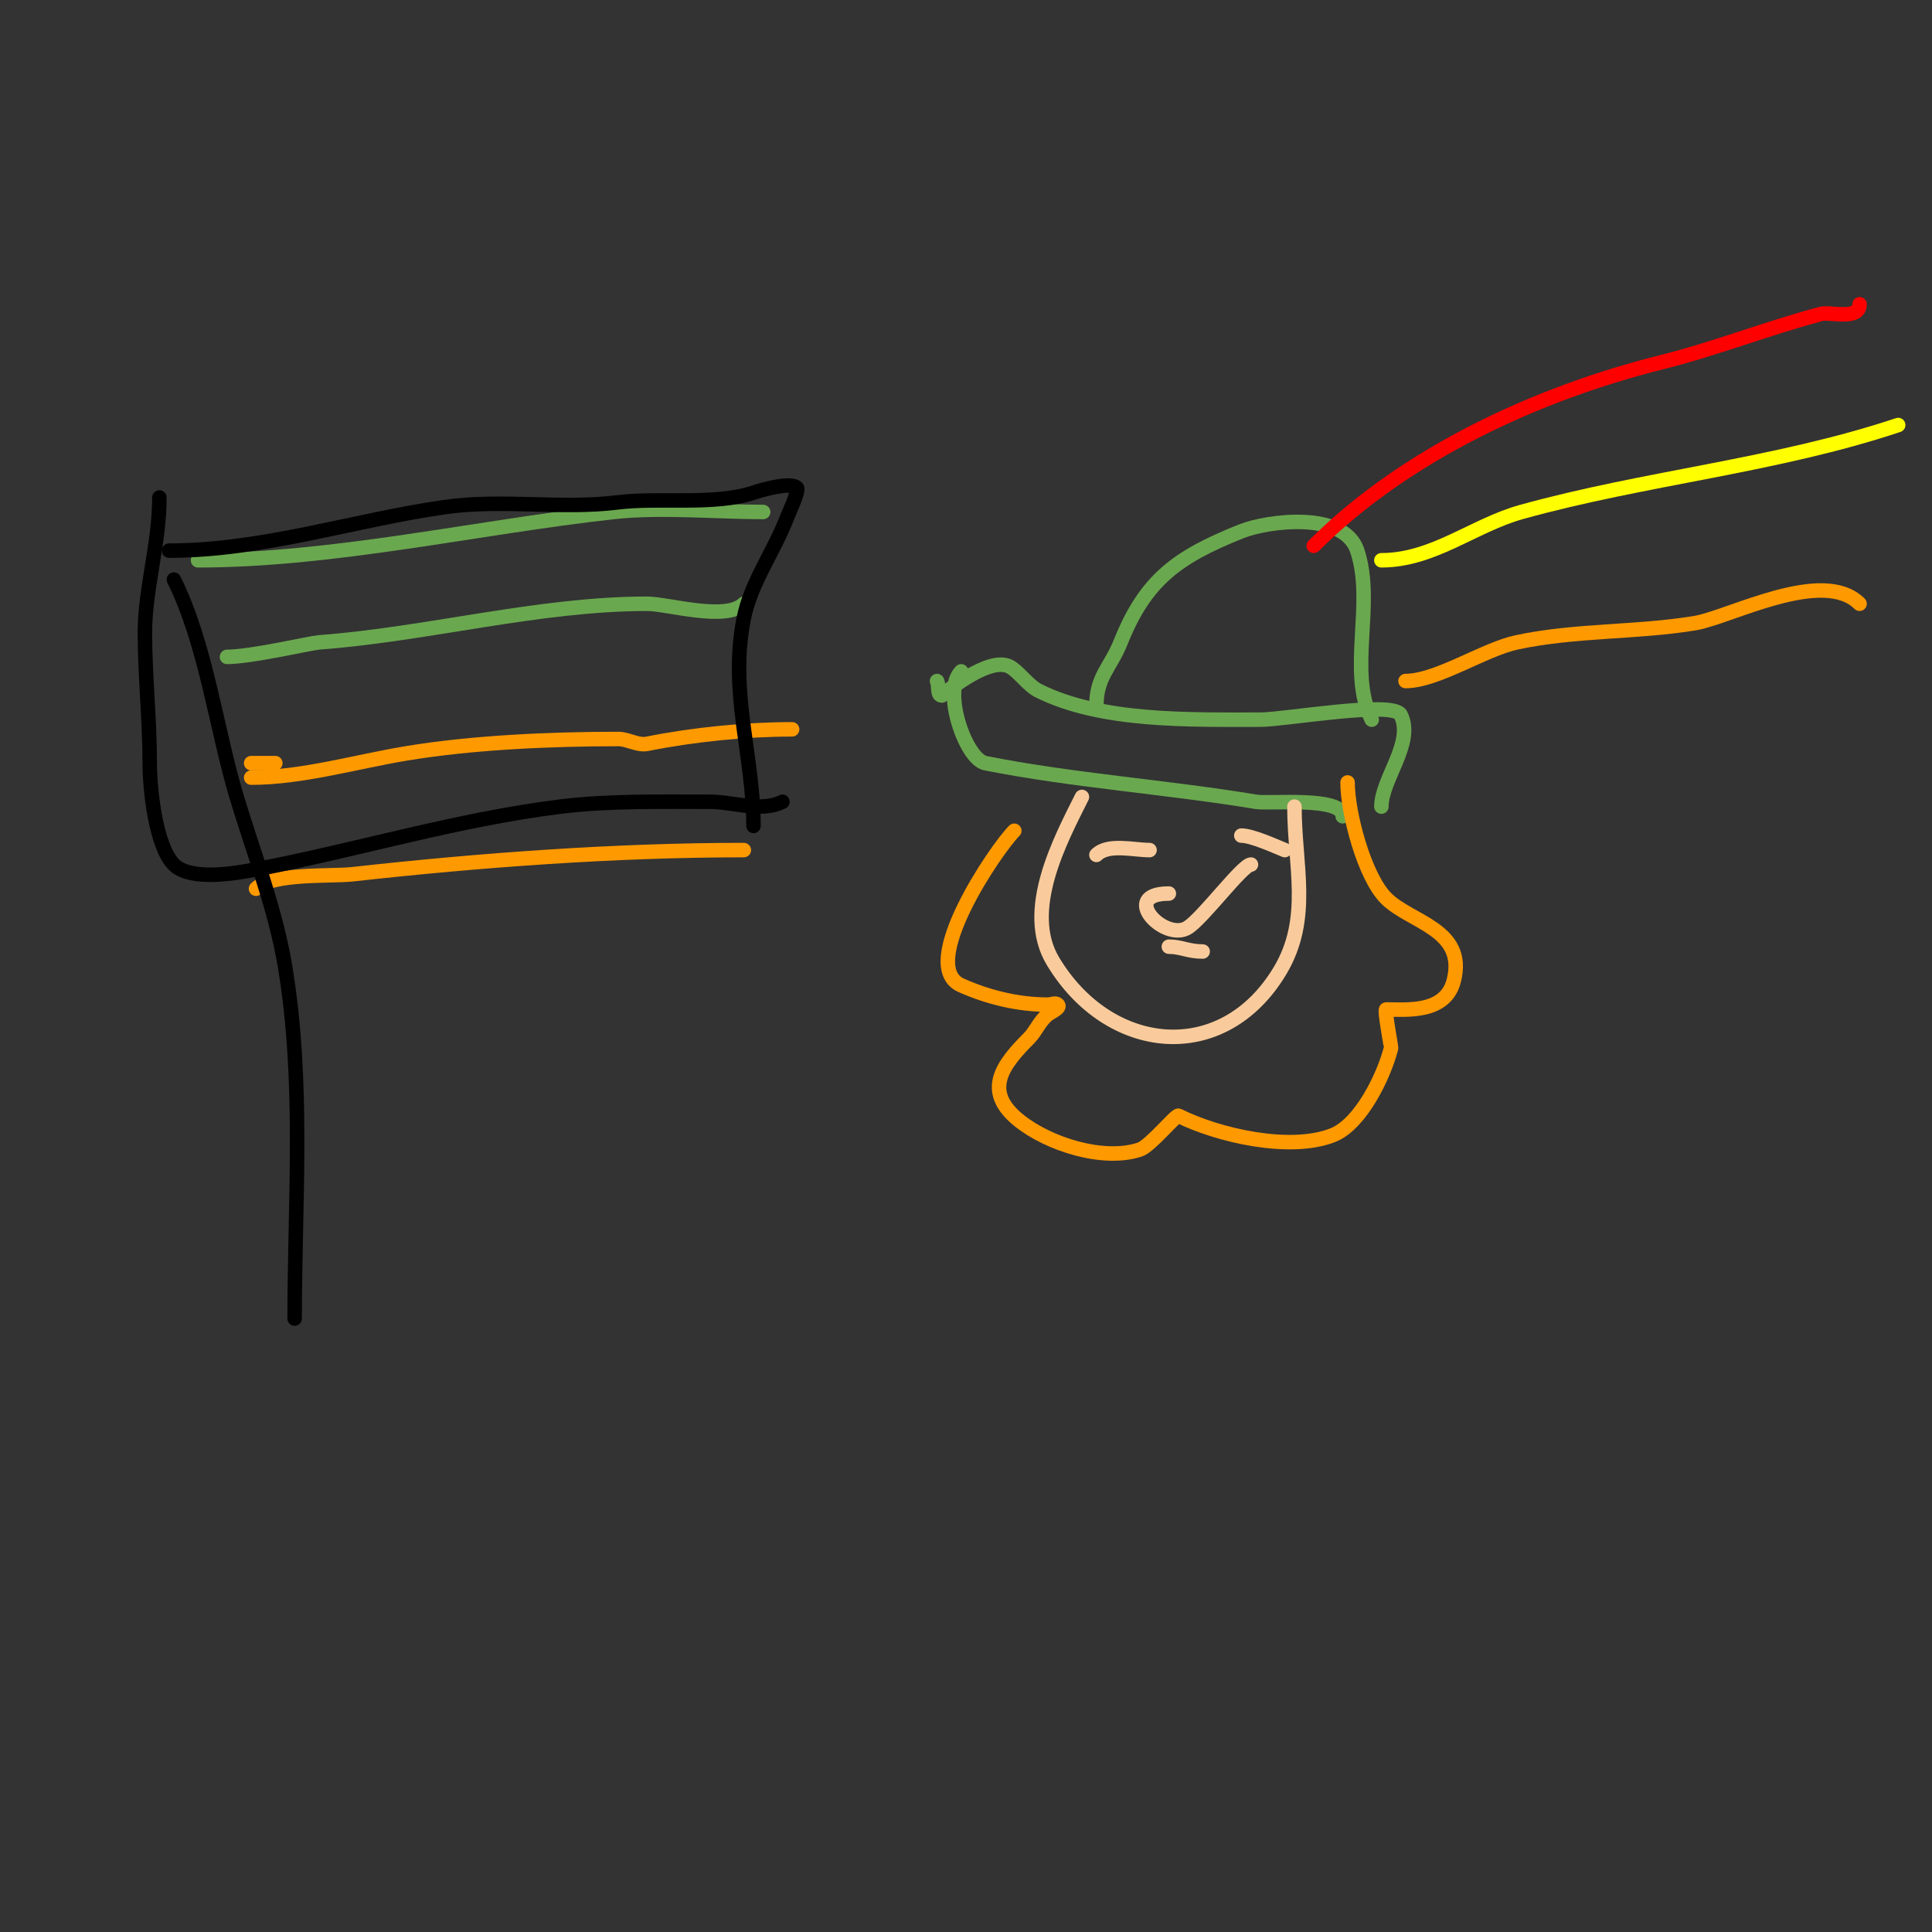 <svg viewBox='0 0 400 400' version='1.1' xmlns='http://www.w3.org/2000/svg' xmlns:xlink='http://www.w3.org/1999/xlink'><rect x="0" y="0" width="400" height="400" fill="#333333" stroke="none"/><g fill='none' stroke='#6aa84f' stroke-width='3' stroke-linecap='round' stroke-linejoin='round'><path d='M199,139c-3.993,3.993 0.903,18.181 5,19c17.862,3.572 37.886,4.981 56,8c2.972,0.495 18,-1.163 18,3'/><path d='M194,141c0.471,0.943 -0.054,3 1,3c0.004,0 9.539,-8.231 14,-6c1.835,0.918 3.825,3.912 6,5c12.939,6.469 30.913,6 46,6c4.956,0 27.497,-4.006 29,-1c2.891,5.781 -4,13.321 -4,19'/><path d='M227,146c0,-5.847 2.956,-7.889 5,-13c5.187,-12.968 11.729,-17.692 25,-23c5.337,-2.135 21.231,-4.306 24,4c3.696,11.088 -2.046,24.908 3,35'/></g>
<g fill='none' stroke='#ff9900' stroke-width='3' stroke-linecap='round' stroke-linejoin='round'><path d='M210,172c-3.848,3.848 -20.187,27.917 -11,32c5.649,2.511 11.809,4 18,4c0.667,0 1.529,-0.471 2,0c0.667,0.667 -1.246,1.434 -2,2c-1.708,1.281 -2.491,3.491 -4,5c-5.365,5.365 -9.666,10.867 -2,17c6.15,4.92 17.461,8.513 25,6c2.156,-0.719 7.482,-7.259 8,-7c8.166,4.083 23.166,7.533 32,4c5.756,-2.303 10.579,-12.316 12,-18c0.066,-0.265 -1.438,-8 -1,-8c4.166,0 12.277,0.893 14,-6c2.659,-10.636 -8.959,-11.959 -14,-17c-4.538,-4.538 -8,-17.729 -8,-24'/></g>
<g fill='none' stroke='#f9cb9c' stroke-width='3' stroke-linecap='round' stroke-linejoin='round'><path d='M224,165c-4.448,8.897 -12.3,23.501 -6,34c11.526,19.209 35.128,21.787 47,2c6.523,-10.872 3,-21.787 3,-34'/><path d='M242,185c-10.472,0 -0.804,10.203 4,7c3.249,-2.166 11.282,-13 13,-13'/><path d='M227,177c2.419,-2.419 7.675,-1 11,-1'/><path d='M257,173c2.241,0 7.06,2.224 9,3'/><path d='M242,196c2.544,0 4.013,1 7,1'/></g>
<g fill='none' stroke='#ff0000' stroke-width='3' stroke-linecap='round' stroke-linejoin='round'><path d='M272,113c19.032,-19.032 46.332,-31.583 72,-38c10.964,-2.741 21.928,-7.048 33,-10c1.895,-0.505 8,1.374 8,-2'/></g>
<g fill='none' stroke='#ffff00' stroke-width='3' stroke-linecap='round' stroke-linejoin='round'><path d='M286,116c10.742,0 19.082,-7.245 29,-10c25.656,-7.127 52.578,-9.526 78,-18'/></g>
<g fill='none' stroke='#ff9900' stroke-width='3' stroke-linecap='round' stroke-linejoin='round'><path d='M291,141c6.527,0 16.226,-6.548 23,-8c12.23,-2.621 24.872,-1.979 37,-4c7.034,-1.172 26.407,-11.593 34,-4'/></g>
<g fill='none' stroke='#6aa84f' stroke-width='3' stroke-linecap='round' stroke-linejoin='round'><path d='M41,116c28.137,0 57.744,-6.86 86,-10c9.676,-1.075 21.337,0 31,0'/><path d='M47,136c4.958,0 17.319,-2.875 19,-3c22.451,-1.663 45.506,-8 68,-8c4.231,0 16.33,3.67 20,0'/></g>
<g fill='none' stroke='#ff9900' stroke-width='3' stroke-linecap='round' stroke-linejoin='round'><path d='M52,158c1.667,0 3.333,0 5,0'/><path d='M52,161c10.503,0 21.615,-3.269 32,-5c13.786,-2.298 30.024,-3 44,-3c2.028,0 4.012,1.398 6,1c9.685,-1.937 20.477,-3 30,-3'/><path d='M53,184c3.309,-3.309 15.508,-2.501 20,-3c26.589,-2.954 54.533,-5 81,-5'/></g>
<g fill='none' stroke='#000000' stroke-width='3' stroke-linecap='round' stroke-linejoin='round'><path d='M35,114c19.384,0 38.284,-6.326 57,-9c12.145,-1.735 24.067,0.492 36,-1c8.397,-1.05 19.997,0.668 28,-2c1.274,-0.425 7.644,-2.356 9,-1c0.517,0.517 -1.911,5.764 -2,6c-2.67,7.119 -7.496,13.478 -9,21c-3.051,15.254 2,28.366 2,43'/><path d='M33,103c0,9.652 -3,18.924 -3,28c0,8.817 1,18.032 1,27c0,5.594 1.275,17.275 5,21c3.515,3.515 13.163,1.738 17,1c21.229,-4.082 41.462,-10.308 63,-13c9.902,-1.238 21.024,-1 31,-1c4.805,0 10.581,2.21 15,0'/><path d='M36,120c6.605,13.211 8.789,30.963 13,45c3.455,11.517 8.018,23.108 10,35c4.044,24.262 2,48.924 2,73'/></g>
</svg>